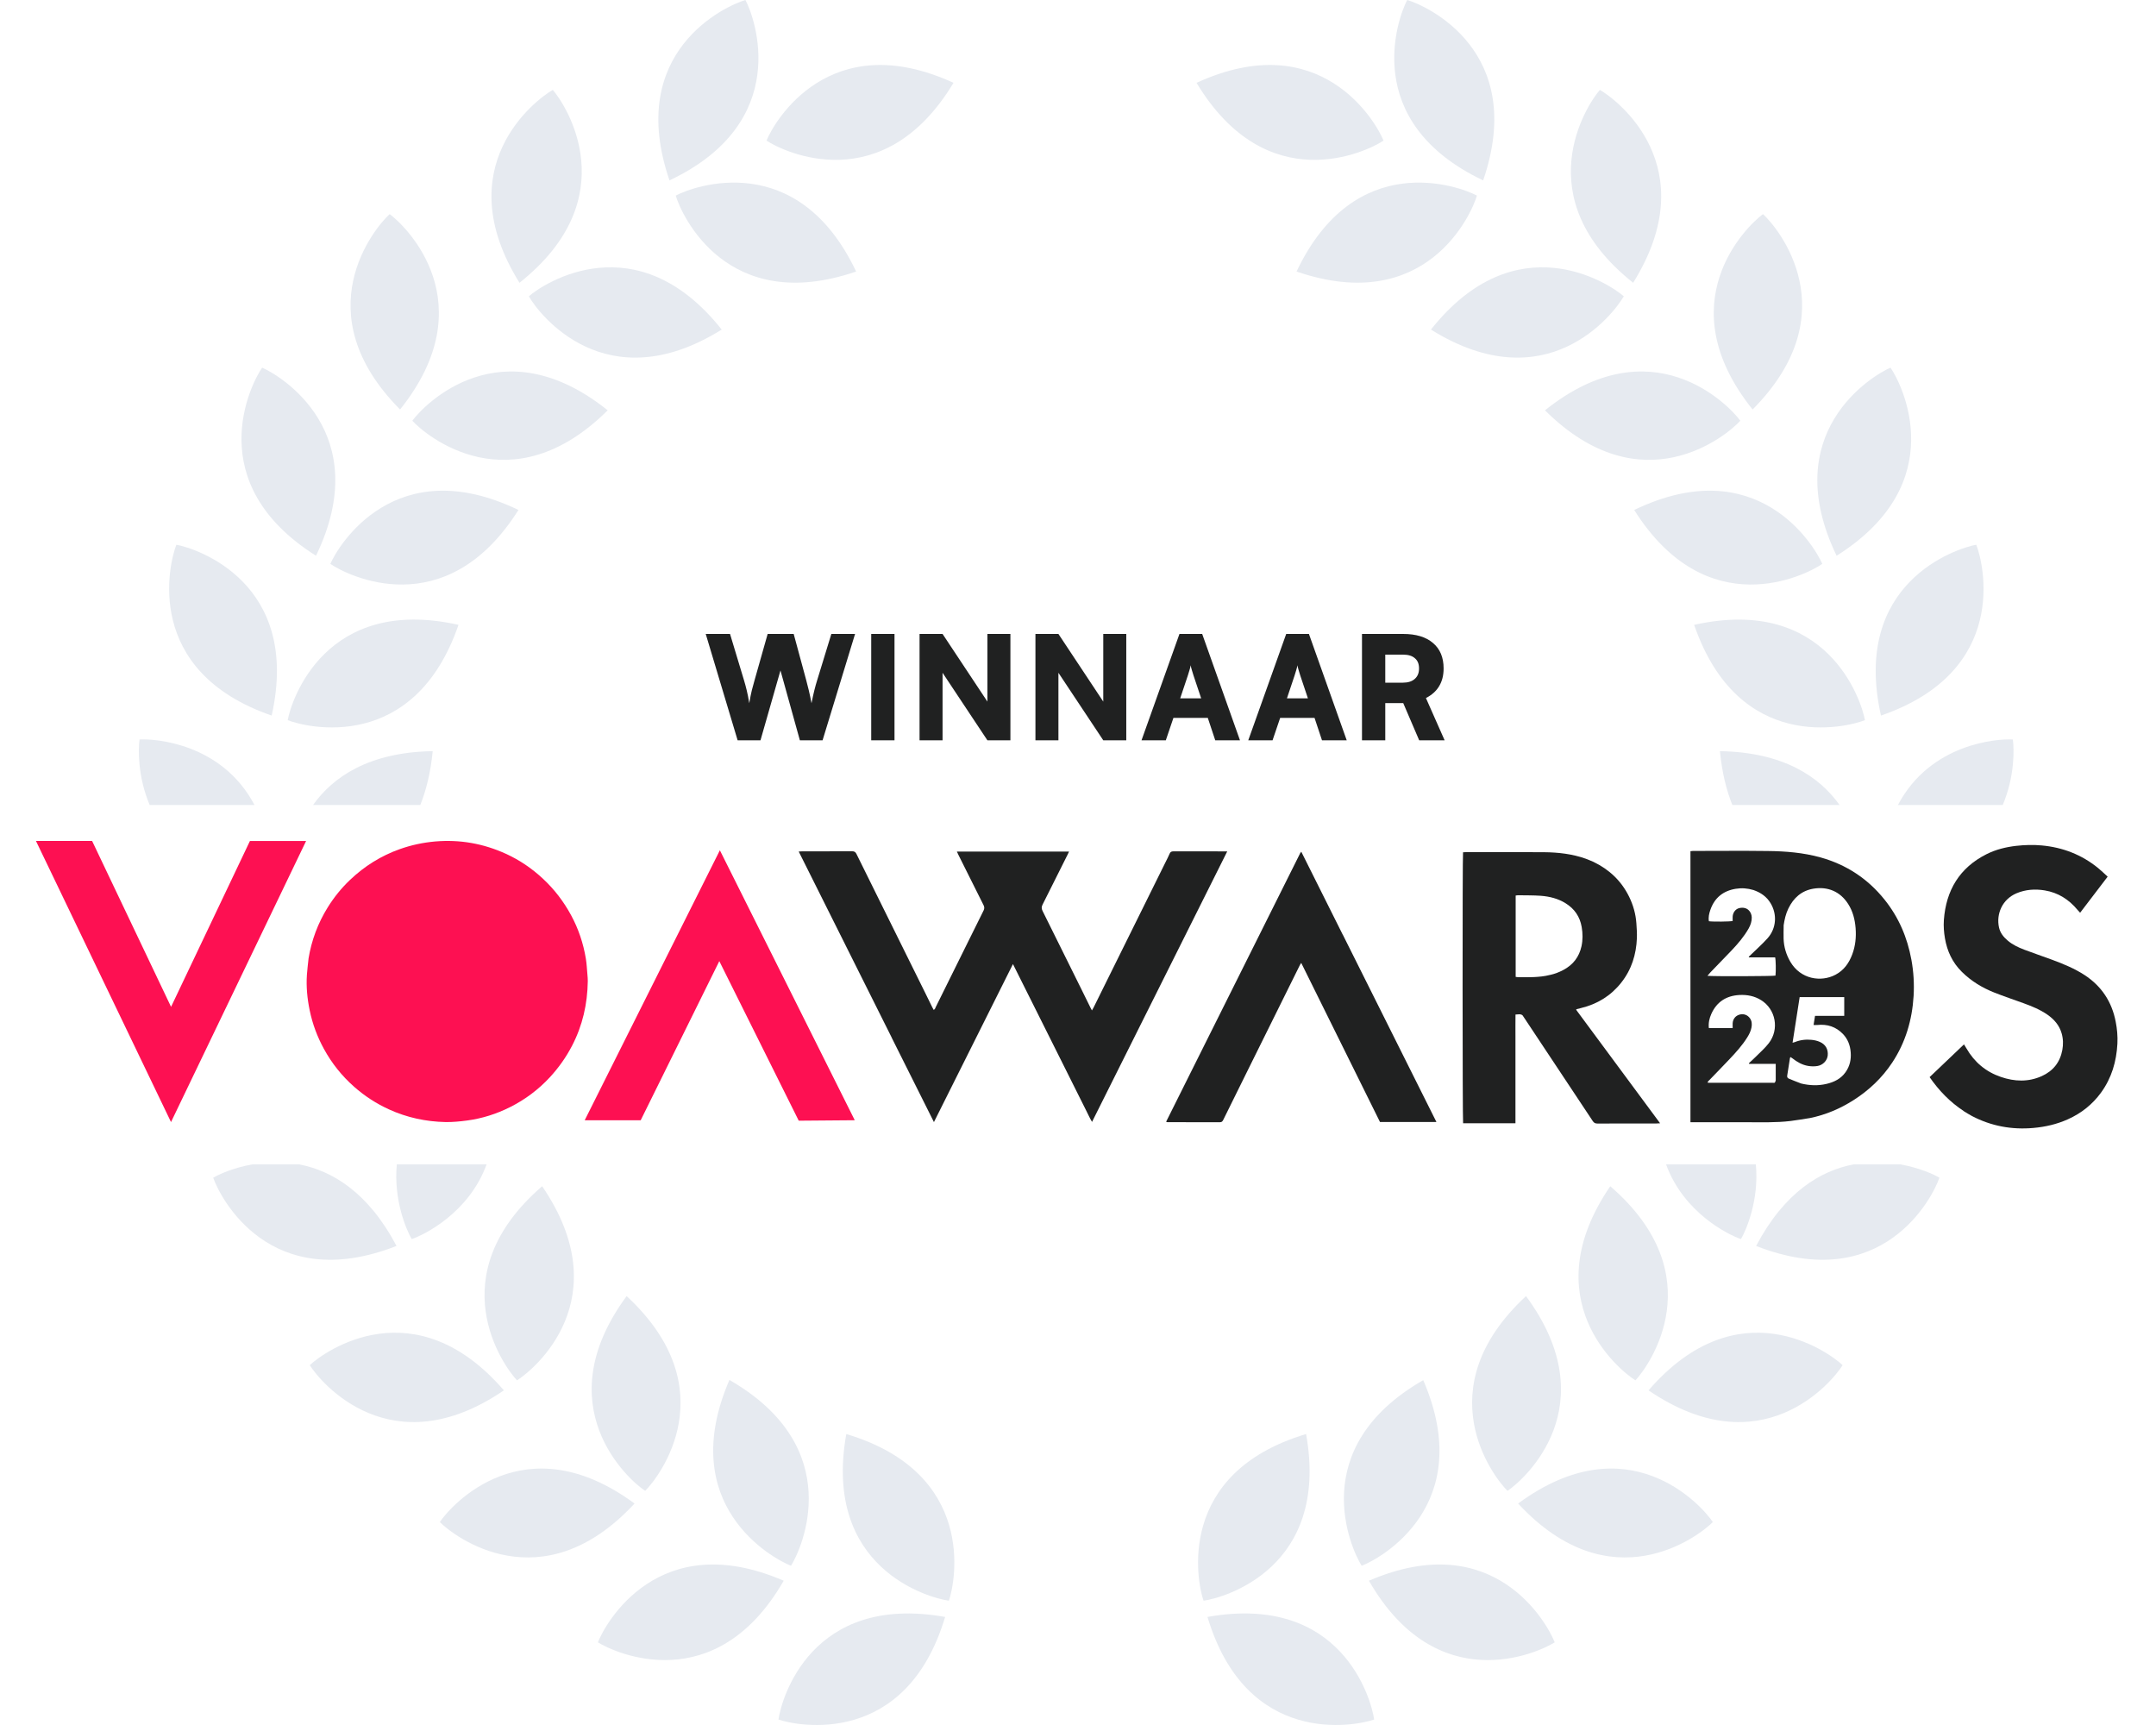 <svg width="100" height="80" viewBox="0 0 100 80" fill="none" xmlns="http://www.w3.org/2000/svg">
<path d="M34.575 0C33.677 0.261 28.997 2.374 31.052 8.366C36.775 5.655 35.019 0.83 34.575 0Z" fill="#E6EAF0"/>
<path d="M35.553 6.521C36.329 7.041 40.956 9.268 44.226 3.841C38.47 1.201 35.903 5.647 35.553 6.521Z" fill="#E6EAF0"/>
<path d="M25.639 4.169C24.828 4.632 20.747 7.739 24.095 13.114C29.055 9.177 26.257 4.873 25.639 4.169Z" fill="#E6EAF0"/>
<path d="M18.073 9.93C17.378 10.557 14.098 14.504 18.556 18.991C22.512 14.05 18.826 10.48 18.073 9.93Z" fill="#E6EAF0"/>
<path d="M12.158 17.051C11.627 17.813 9.302 22.397 14.657 25.774C17.408 20.072 13.017 17.418 12.158 17.051Z" fill="#E6EAF0"/>
<path d="M15.323 26.151C16.086 26.682 20.669 29.007 24.047 23.651C18.344 20.901 15.69 25.292 15.323 26.151Z" fill="#E6EAF0"/>
<path d="M8.181 25.263C7.834 26.132 6.628 31.121 12.601 33.186C13.981 27.01 9.098 25.427 8.181 25.263Z" fill="#E6EAF0"/>
<path d="M13.344 33.398C14.213 33.745 19.202 34.961 21.267 28.978C15.091 27.598 13.508 32.481 13.344 33.398Z" fill="#E6EAF0"/>
<path d="M6.942 37.333C6.377 35.998 6.412 34.715 6.473 34.295C7.183 34.251 10.294 34.468 11.804 37.333H6.942Z" fill="#E6EAF0"/>
<path d="M11.705 54C10.818 54.158 10.148 54.465 9.89 54.618C10.189 55.506 12.505 60.089 18.391 57.783C17.073 55.283 15.396 54.291 13.872 54H11.705Z" fill="#E6EAF0"/>
<path d="M18.405 54C18.247 55.665 18.859 57.062 19.096 57.465C19.665 57.273 21.749 56.254 22.569 54H18.405Z" fill="#E6EAF0"/>
<path d="M77.276 54C78.095 56.254 80.18 57.273 80.749 57.465C80.986 57.062 81.598 55.665 81.44 54H77.276Z" fill="#E6EAF0"/>
<path d="M85.973 54C84.449 54.291 82.772 55.283 81.453 57.783C87.34 60.089 89.656 55.506 89.955 54.618C89.696 54.465 89.027 54.158 88.14 54H85.973Z" fill="#E6EAF0"/>
<path d="M92.891 37.333C93.457 35.998 93.421 34.715 93.36 34.295C92.65 34.252 89.54 34.468 88.03 37.333H92.891Z" fill="#E6EAF0"/>
<path d="M85.323 37.333C84.398 36.032 82.736 34.886 79.774 34.836C79.868 35.812 80.071 36.637 80.35 37.333H85.323Z" fill="#E6EAF0"/>
<path d="M19.494 37.333C19.773 36.637 19.976 35.812 20.07 34.836C17.108 34.886 15.445 36.032 14.52 37.333H19.494Z" fill="#E6EAF0"/>
<path d="M23.979 64.016C24.77 63.524 28.717 60.243 25.146 55.013C20.36 59.153 23.332 63.331 23.979 64.016Z" fill="#E6EAF0"/>
<path d="M29.924 69.141C30.589 68.485 33.706 64.412 29.065 60.109C25.311 65.204 29.142 68.629 29.924 69.141Z" fill="#E6EAF0"/>
<path d="M36.688 72.615C37.19 71.823 39.313 67.153 33.832 63.997C31.323 69.806 35.82 72.277 36.688 72.615Z" fill="#E6EAF0"/>
<path d="M44.011 74.236C44.319 73.358 45.313 68.32 39.253 66.506C38.144 72.74 43.084 74.11 44.011 74.236Z" fill="#E6EAF0"/>
<path d="M36.108 79.746C36.986 80.055 42.023 81.049 43.837 74.989C37.604 73.879 36.233 78.819 36.108 79.746Z" fill="#E6EAF0"/>
<path d="M27.732 76.165C28.524 76.667 33.194 78.79 36.35 73.309C30.541 70.8 28.07 75.297 27.732 76.165Z" fill="#E6EAF0"/>
<path d="M20.4 70.588C21.056 71.254 25.128 74.371 29.432 69.729C24.337 65.976 20.921 69.807 20.4 70.588Z" fill="#E6EAF0"/>
<path d="M14.368 63.312C14.86 64.103 18.141 68.05 23.371 64.48C19.231 59.693 15.053 62.666 14.368 63.312Z" fill="#E6EAF0"/>
<path d="M19.125 19.512C19.752 20.207 23.699 23.488 28.186 19.029C23.245 15.073 19.675 18.759 19.125 19.512Z" fill="#E6EAF0"/>
<path d="M24.529 13.741C24.982 14.552 28.099 18.634 33.474 15.285C29.537 10.325 25.233 13.124 24.529 13.741Z" fill="#E6EAF0"/>
<path d="M31.342 9.071C31.603 9.968 33.716 14.648 39.709 12.593C36.997 6.87 32.172 8.627 31.342 9.071Z" fill="#E6EAF0"/>
<path d="M55.823 74.236C55.514 73.358 54.52 68.32 60.58 66.506C61.69 72.74 56.749 74.11 55.823 74.236Z" fill="#E6EAF0"/>
<path d="M63.736 79.746C62.858 80.054 57.82 81.048 56.006 74.988C62.24 73.879 63.61 78.819 63.736 79.746Z" fill="#E6EAF0"/>
<path d="M63.157 72.615C62.655 71.823 60.532 67.153 66.013 64.007C68.522 69.816 64.025 72.287 63.157 72.615Z" fill="#E6EAF0"/>
<path d="M72.111 76.166C71.32 76.668 66.649 78.79 63.494 73.309C69.303 70.8 71.773 75.297 72.111 76.166Z" fill="#E6EAF0"/>
<path d="M69.921 69.141C69.255 68.485 66.138 64.412 70.78 60.109C74.534 65.204 70.703 68.62 69.921 69.141Z" fill="#E6EAF0"/>
<path d="M79.445 70.588C78.789 71.254 74.717 74.371 70.413 69.729C75.508 65.976 78.924 69.806 79.445 70.588Z" fill="#E6EAF0"/>
<path d="M75.855 64.016C75.063 63.524 71.117 60.243 74.687 55.013C79.473 59.153 76.501 63.331 75.855 64.016Z" fill="#E6EAF0"/>
<path d="M85.466 63.312C84.974 64.103 81.693 68.05 76.463 64.48C80.602 59.693 84.781 62.666 85.466 63.312Z" fill="#E6EAF0"/>
<path d="M86.5 33.398C85.632 33.745 80.643 34.961 78.578 28.979C84.754 27.599 86.336 32.481 86.5 33.398Z" fill="#E6EAF0"/>
<path d="M91.663 25.263C92.01 26.132 93.226 31.121 87.243 33.186C85.863 27.01 90.746 25.427 91.663 25.263Z" fill="#E6EAF0"/>
<path d="M84.521 26.151C83.759 26.682 79.175 29.007 75.798 23.651C81.501 20.901 84.154 25.292 84.521 26.151Z" fill="#E6EAF0"/>
<path d="M87.686 17.051C88.216 17.813 90.542 22.397 85.186 25.774C82.436 20.072 86.827 17.418 87.686 17.051Z" fill="#E6EAF0"/>
<path d="M80.72 19.512C80.092 20.207 76.146 23.488 71.659 19.029C76.599 15.073 80.17 18.759 80.72 19.512Z" fill="#E6EAF0"/>
<path d="M81.771 9.93C82.466 10.557 85.747 14.504 81.289 18.991C77.332 14.05 81.019 10.48 81.771 9.93Z" fill="#E6EAF0"/>
<path d="M75.315 13.741C74.852 14.552 71.745 18.634 66.37 15.285C70.307 10.325 74.611 13.124 75.315 13.741Z" fill="#E6EAF0"/>
<path d="M74.206 4.169C75.016 4.632 79.098 7.739 75.749 13.114C70.789 9.177 73.588 4.873 74.206 4.169Z" fill="#E6EAF0"/>
<path d="M68.503 9.071C68.243 9.968 66.129 14.648 60.137 12.593C62.849 6.87 67.674 8.627 68.503 9.071Z" fill="#E6EAF0"/>
<path d="M65.27 1.27156e-05C66.168 0.261 70.848 2.374 68.792 8.366C63.07 5.645 64.826 0.83 65.27 1.27156e-05Z" fill="#E6EAF0"/>
<path d="M64.171 6.521C63.395 7.041 58.767 9.268 55.498 3.841C61.253 1.201 63.821 5.647 64.171 6.521Z" fill="#E6EAF0"/>
<path d="M14.308 44.467C14.449 43.604 14.747 42.812 15.201 42.08C15.493 41.611 15.837 41.184 16.237 40.805C16.907 40.168 17.677 39.686 18.551 39.377C19.079 39.19 19.62 39.075 20.18 39.025C21.328 38.926 22.421 39.12 23.466 39.597C24.099 39.886 24.668 40.273 25.178 40.747C25.711 41.242 26.145 41.81 26.49 42.448C26.831 43.077 27.055 43.748 27.172 44.452C27.214 44.699 27.223 44.95 27.246 45.198C27.255 45.302 27.265 45.404 27.263 45.508C27.247 46.56 27.022 47.558 26.535 48.495C26.257 49.032 25.911 49.519 25.5 49.964C24.968 50.537 24.354 50.996 23.658 51.345C23.029 51.66 22.364 51.873 21.664 51.966C21.335 52.009 21.006 52.042 20.676 52.038C19.759 52.02 18.877 51.831 18.04 51.449C17.45 51.18 16.912 50.83 16.427 50.402C15.857 49.9 15.39 49.314 15.025 48.647C14.716 48.083 14.494 47.488 14.364 46.857C14.251 46.313 14.198 45.764 14.235 45.209C14.251 44.964 14.284 44.721 14.31 44.465L14.308 44.467Z" fill="#FD1052"/>
<path d="M41.357 48.115C39.92 45.239 38.488 42.373 37.046 39.491C37.112 39.488 37.153 39.483 37.195 39.483C37.973 39.483 38.752 39.484 39.53 39.48C39.631 39.48 39.68 39.515 39.723 39.601C40.311 40.792 40.901 41.983 41.49 43.172C41.975 44.15 42.458 45.127 42.942 46.105C43.041 46.305 43.137 46.505 43.236 46.705C43.257 46.747 43.281 46.789 43.305 46.835C43.372 46.808 43.382 46.747 43.404 46.7C43.855 45.791 44.305 44.881 44.755 43.972C45.043 43.389 45.329 42.807 45.621 42.226C45.666 42.135 45.662 42.063 45.617 41.973C45.227 41.199 44.84 40.421 44.453 39.645C44.43 39.598 44.409 39.552 44.382 39.492H49.585C49.559 39.547 49.538 39.593 49.516 39.638C49.13 40.41 48.746 41.182 48.356 41.954C48.303 42.058 48.304 42.139 48.356 42.245C48.954 43.445 49.55 44.649 50.145 45.852C50.291 46.145 50.433 46.44 50.579 46.733C50.598 46.769 50.619 46.806 50.646 46.861C50.675 46.809 50.699 46.771 50.719 46.733C51.38 45.398 52.041 44.063 52.702 42.728C53.158 41.807 53.616 40.883 54.072 39.961C54.133 39.838 54.197 39.717 54.25 39.59C54.285 39.508 54.336 39.483 54.423 39.483C55.149 39.486 55.874 39.484 56.601 39.484C56.698 39.484 56.796 39.484 56.922 39.484C54.826 43.676 52.745 47.84 50.651 52.03C50.542 51.849 50.467 51.674 50.38 51.505C50.292 51.332 50.206 51.157 50.119 50.983C50.033 50.809 49.945 50.636 49.858 50.461C49.772 50.287 49.684 50.114 49.598 49.94C49.511 49.765 49.423 49.592 49.337 49.418C49.25 49.243 49.162 49.071 49.076 48.896C48.989 48.722 48.901 48.549 48.815 48.374C48.73 48.205 48.645 48.035 48.561 47.866C48.474 47.691 48.386 47.518 48.3 47.344C48.213 47.169 48.125 46.997 48.039 46.822C47.952 46.648 47.864 46.475 47.778 46.3C47.692 46.126 47.604 45.953 47.517 45.779C47.431 45.604 47.343 45.431 47.256 45.257C47.17 45.084 47.083 44.911 46.983 44.71C45.757 47.16 44.545 49.584 43.318 52.039C42.654 50.721 42.01 49.424 41.357 48.12V48.115Z" fill="#202121"/>
<path d="M83.959 51.85C83.648 51.898 83.349 51.951 83.05 51.988C82.375 52.07 81.696 52.044 81.017 52.046C80.201 52.047 79.385 52.046 78.569 52.046C78.518 52.046 78.467 52.046 78.407 52.046V39.475C78.447 39.472 78.484 39.464 78.521 39.464C79.678 39.464 80.837 39.452 81.994 39.467C82.818 39.476 83.641 39.542 84.441 39.764C85.644 40.101 86.636 40.754 87.416 41.73C88.069 42.547 88.466 43.479 88.654 44.505C88.757 45.063 88.79 45.625 88.757 46.19C88.69 47.302 88.384 48.344 87.765 49.28C87.294 49.991 86.688 50.564 85.971 51.021C85.353 51.415 84.69 51.698 83.959 51.85ZM82.73 42.927C82.73 43.13 82.72 43.333 82.727 43.536C82.74 43.917 82.848 44.274 83.039 44.602C83.513 45.415 84.462 45.563 85.138 45.203C85.529 44.996 85.764 44.658 85.913 44.257C86.059 43.865 86.1 43.46 86.067 43.042C86.035 42.642 85.94 42.266 85.724 41.927C85.355 41.344 84.772 41.104 84.111 41.214C83.557 41.307 83.186 41.643 82.946 42.139C82.829 42.381 82.77 42.639 82.727 42.927M82.362 50.116V49.339H81.128C81.123 49.33 81.12 49.322 81.115 49.312C81.227 49.207 81.342 49.104 81.45 48.995C81.65 48.794 81.867 48.605 82.04 48.381C82.54 47.734 82.363 46.804 81.682 46.382C81.373 46.19 81.034 46.126 80.675 46.145C80.065 46.179 79.625 46.464 79.374 47.024C79.283 47.228 79.235 47.443 79.26 47.678H80.365C80.365 47.595 80.36 47.52 80.365 47.445C80.381 47.251 80.502 47.104 80.685 47.054C80.87 47.003 81.049 47.064 81.163 47.219C81.259 47.352 81.266 47.501 81.237 47.654C81.206 47.821 81.131 47.968 81.043 48.109C80.809 48.485 80.512 48.811 80.209 49.131C79.904 49.455 79.59 49.773 79.281 50.095C79.251 50.125 79.203 50.149 79.207 50.212C79.241 50.213 79.268 50.216 79.297 50.216C80.273 50.216 81.251 50.216 82.227 50.216C82.256 50.216 82.29 50.224 82.311 50.212C82.333 50.199 82.344 50.165 82.36 50.114M81.322 41.275C81.054 41.195 80.784 41.174 80.507 41.219C79.92 41.315 79.523 41.639 79.329 42.2C79.272 42.368 79.23 42.544 79.263 42.724C79.446 42.752 80.259 42.744 80.365 42.712C80.365 42.644 80.36 42.573 80.365 42.503C80.379 42.314 80.501 42.154 80.67 42.115C81.041 42.029 81.243 42.287 81.25 42.546C81.254 42.733 81.195 42.9 81.106 43.06C80.889 43.442 80.605 43.772 80.304 44.089C79.981 44.429 79.652 44.764 79.326 45.103C79.283 45.15 79.243 45.199 79.195 45.255C79.435 45.286 82.251 45.275 82.351 45.246C82.375 45.047 82.367 44.514 82.335 44.401H81.123C81.118 44.391 81.114 44.383 81.11 44.373C81.146 44.34 81.181 44.305 81.216 44.271C81.474 44.02 81.744 43.78 81.984 43.513C82.394 43.053 82.435 42.402 82.123 41.887C81.941 41.584 81.672 41.394 81.322 41.274M83.541 50.25C83.93 50.343 84.321 50.36 84.71 50.269C85.063 50.188 85.382 50.034 85.599 49.727C85.798 49.448 85.867 49.138 85.839 48.798C85.814 48.474 85.703 48.186 85.479 47.952C85.156 47.617 84.753 47.486 84.29 47.536C84.241 47.541 84.188 47.536 84.117 47.536C84.14 47.395 84.161 47.262 84.185 47.113H85.54V46.243H83.472C83.362 46.947 83.253 47.646 83.143 48.358C83.191 48.346 83.218 48.342 83.244 48.331C83.495 48.229 83.757 48.197 84.025 48.224C84.154 48.237 84.289 48.267 84.407 48.32C84.677 48.437 84.802 48.669 84.774 48.949C84.75 49.181 84.559 49.392 84.301 49.437C84.159 49.461 84.007 49.458 83.865 49.434C83.593 49.389 83.357 49.255 83.141 49.085C83.112 49.062 83.082 49.043 83.05 49.023C83.037 49.043 83.024 49.054 83.023 49.067C82.98 49.338 82.938 49.61 82.895 49.88C82.882 49.954 82.912 49.999 82.975 50.026C83.154 50.1 83.333 50.172 83.537 50.248L83.541 50.25Z" fill="#202121"/>
<path d="M73.904 39.969C74.643 40.325 75.201 40.853 75.56 41.583C75.752 41.973 75.869 42.387 75.899 42.823C75.915 43.05 75.931 43.277 75.923 43.505C75.893 44.268 75.674 44.97 75.195 45.574C74.713 46.184 74.084 46.568 73.331 46.75C73.262 46.766 73.193 46.784 73.126 46.803C73.123 46.803 73.119 46.809 73.103 46.827C74.395 48.573 75.69 50.324 76.999 52.094C76.923 52.098 76.879 52.103 76.834 52.103C75.918 52.103 75.003 52.103 74.088 52.106C73.984 52.106 73.928 52.071 73.872 51.986C72.82 50.397 71.764 48.81 70.709 47.222C70.697 47.203 70.679 47.184 70.669 47.163C70.623 47.062 70.544 47.029 70.437 47.041C70.396 47.046 70.354 47.048 70.292 47.051C70.287 47.393 70.29 47.728 70.29 48.062C70.29 48.398 70.29 48.736 70.29 49.072V51.079C70.29 51.415 70.29 51.749 70.29 52.094H67.862C67.833 51.986 67.829 39.68 67.859 39.526C67.902 39.524 67.949 39.52 67.995 39.52C69.205 39.52 70.415 39.512 71.625 39.523C72.279 39.529 72.929 39.603 73.553 39.825C73.668 39.867 73.78 39.918 73.905 39.969M71.897 45.214C72.111 45.167 72.313 45.089 72.508 44.986C72.959 44.748 73.244 44.383 73.353 43.885C73.417 43.591 73.414 43.292 73.363 42.996C73.281 42.514 73.03 42.146 72.615 41.89C72.265 41.672 71.874 41.575 71.469 41.544C71.121 41.519 70.769 41.525 70.418 41.519C70.378 41.519 70.338 41.528 70.3 41.533V45.305C70.34 45.31 70.372 45.318 70.404 45.318C70.64 45.318 70.879 45.326 71.116 45.315C71.37 45.303 71.626 45.284 71.898 45.212L71.897 45.214Z" fill="#202121"/>
<path d="M91.077 51.524C90.441 51.106 89.933 50.578 89.499 49.954C90.03 49.448 90.557 48.946 91.094 48.435C91.139 48.509 91.174 48.563 91.208 48.621C91.576 49.259 92.107 49.706 92.803 49.944C93.439 50.162 94.077 50.188 94.703 49.906C95.226 49.669 95.55 49.266 95.655 48.696C95.703 48.435 95.697 48.178 95.623 47.922C95.516 47.549 95.276 47.275 94.964 47.057C94.621 46.819 94.239 46.665 93.852 46.524C93.402 46.36 92.948 46.209 92.503 46.033C91.939 45.809 91.424 45.499 90.99 45.066C90.558 44.638 90.313 44.114 90.211 43.517C90.163 43.236 90.141 42.951 90.161 42.668C90.262 41.29 90.886 40.245 92.139 39.614C92.57 39.398 93.034 39.283 93.514 39.228C93.911 39.184 94.309 39.172 94.705 39.209C95.678 39.299 96.555 39.638 97.317 40.259C97.465 40.381 97.605 40.517 97.758 40.656C97.328 41.219 96.91 41.767 96.481 42.33C96.433 42.277 96.393 42.237 96.358 42.195C95.959 41.714 95.46 41.397 94.839 41.294C94.393 41.221 93.949 41.25 93.527 41.429C92.864 41.712 92.581 42.392 92.719 43.016C92.775 43.269 92.93 43.458 93.122 43.621C93.349 43.815 93.617 43.94 93.892 44.044C94.317 44.204 94.748 44.351 95.175 44.508C95.7 44.702 96.219 44.914 96.691 45.222C97.478 45.737 97.953 46.462 98.131 47.384C98.197 47.72 98.227 48.061 98.21 48.402C98.166 49.229 97.942 49.997 97.449 50.674C97.049 51.223 96.534 51.63 95.915 51.908C95.404 52.138 94.868 52.262 94.311 52.311C93.308 52.399 92.357 52.225 91.464 51.758C91.334 51.69 91.211 51.609 91.075 51.527L91.077 51.524Z" fill="#202121"/>
<path d="M62.288 43.359C63.733 46.251 65.175 49.135 66.625 52.035H64.007C62.794 49.583 61.579 47.13 60.353 44.655C60.324 44.703 60.307 44.729 60.292 44.756C59.515 46.325 58.738 47.891 57.961 49.46C57.553 50.284 57.145 51.108 56.738 51.934C56.704 52.003 56.671 52.046 56.581 52.046C55.775 52.043 54.968 52.044 54.161 52.043C54.142 52.043 54.125 52.039 54.107 52.038C54.102 52.031 54.101 52.028 54.097 52.023C54.096 52.019 54.093 52.014 54.093 52.011C56.165 47.861 58.236 43.711 60.308 39.563C60.316 39.547 60.329 39.534 60.356 39.499C61.003 40.794 61.643 42.072 62.286 43.361L62.288 43.359Z" fill="#202121"/>
<path d="M2.323 40.363C2.104 39.906 1.888 39.459 1.667 39H4.272C5.487 41.552 6.703 44.109 7.934 46.694C9.161 44.116 10.374 41.564 11.592 39.003H14.197C12.111 43.343 10.028 47.678 7.932 52.038C6.056 48.133 4.192 44.254 2.323 40.363Z" fill="#FD1052"/>
<path d="M39.646 51.953L37.047 51.974L33.363 44.574L29.716 51.956H27.119L33.389 39.433L39.646 51.953Z" fill="#FD1052"/>
<path d="M34.213 34.333L32.733 29.4H33.86L34.506 31.54C34.551 31.687 34.593 31.842 34.633 32.007C34.673 32.167 34.713 32.369 34.753 32.613C34.793 32.369 34.833 32.167 34.873 32.007C34.913 31.847 34.955 31.691 35 31.54L35.606 29.4H36.813L37.393 31.54C37.433 31.691 37.473 31.849 37.513 32.013C37.553 32.178 37.595 32.378 37.64 32.613C37.689 32.364 37.733 32.162 37.773 32.007C37.813 31.847 37.855 31.695 37.9 31.553L38.56 29.4H39.66L38.153 34.333H37.1L36.2 31.093L35.273 34.333H34.213Z" fill="#202121"/>
<path d="M41.489 29.4V34.333H40.409V29.4H41.489Z" fill="#202121"/>
<path d="M43.718 34.333H42.651V29.4H43.718L46.131 33.04H45.798V29.4H46.865V34.333H45.798L43.385 30.7H43.718V34.333Z" fill="#202121"/>
<path d="M49.092 34.333H48.026V29.4H49.092L51.505 33.04H51.172V29.4H52.239V34.333H51.172L48.759 30.7H49.092V34.333Z" fill="#202121"/>
<path d="M54.073 34.333H52.946L54.706 29.4H55.76L57.513 34.333H56.366L56.02 33.293H54.426L54.073 34.333ZM55.093 31.333L54.74 32.387H55.713L55.36 31.333C55.333 31.249 55.306 31.162 55.28 31.073C55.253 30.984 55.235 30.911 55.226 30.853C55.218 30.911 55.2 30.984 55.173 31.073C55.151 31.158 55.124 31.244 55.093 31.333Z" fill="#202121"/>
<path d="M59.024 34.333H57.897L59.657 29.4H60.711L62.464 34.333H61.317L60.971 33.293H59.377L59.024 34.333ZM60.044 31.333L59.691 32.387H60.664L60.311 31.333C60.284 31.249 60.257 31.162 60.231 31.073C60.204 30.984 60.186 30.911 60.177 30.853C60.169 30.911 60.151 30.984 60.124 31.073C60.102 31.158 60.075 31.244 60.044 31.333Z" fill="#202121"/>
<path d="M64.252 34.333H63.172V29.4H65.078C65.678 29.4 66.141 29.54 66.465 29.82C66.794 30.096 66.958 30.489 66.958 31C66.958 31.32 66.889 31.593 66.752 31.82C66.618 32.047 66.414 32.231 66.138 32.373L67.005 34.333H65.825L65.085 32.607H64.252V34.333ZM64.252 30.36V31.66H65.072C65.307 31.66 65.489 31.602 65.618 31.487C65.752 31.371 65.818 31.209 65.818 31C65.818 30.791 65.754 30.633 65.625 30.527C65.501 30.416 65.318 30.36 65.078 30.36H64.252Z" fill="#202121"/>
</svg>
